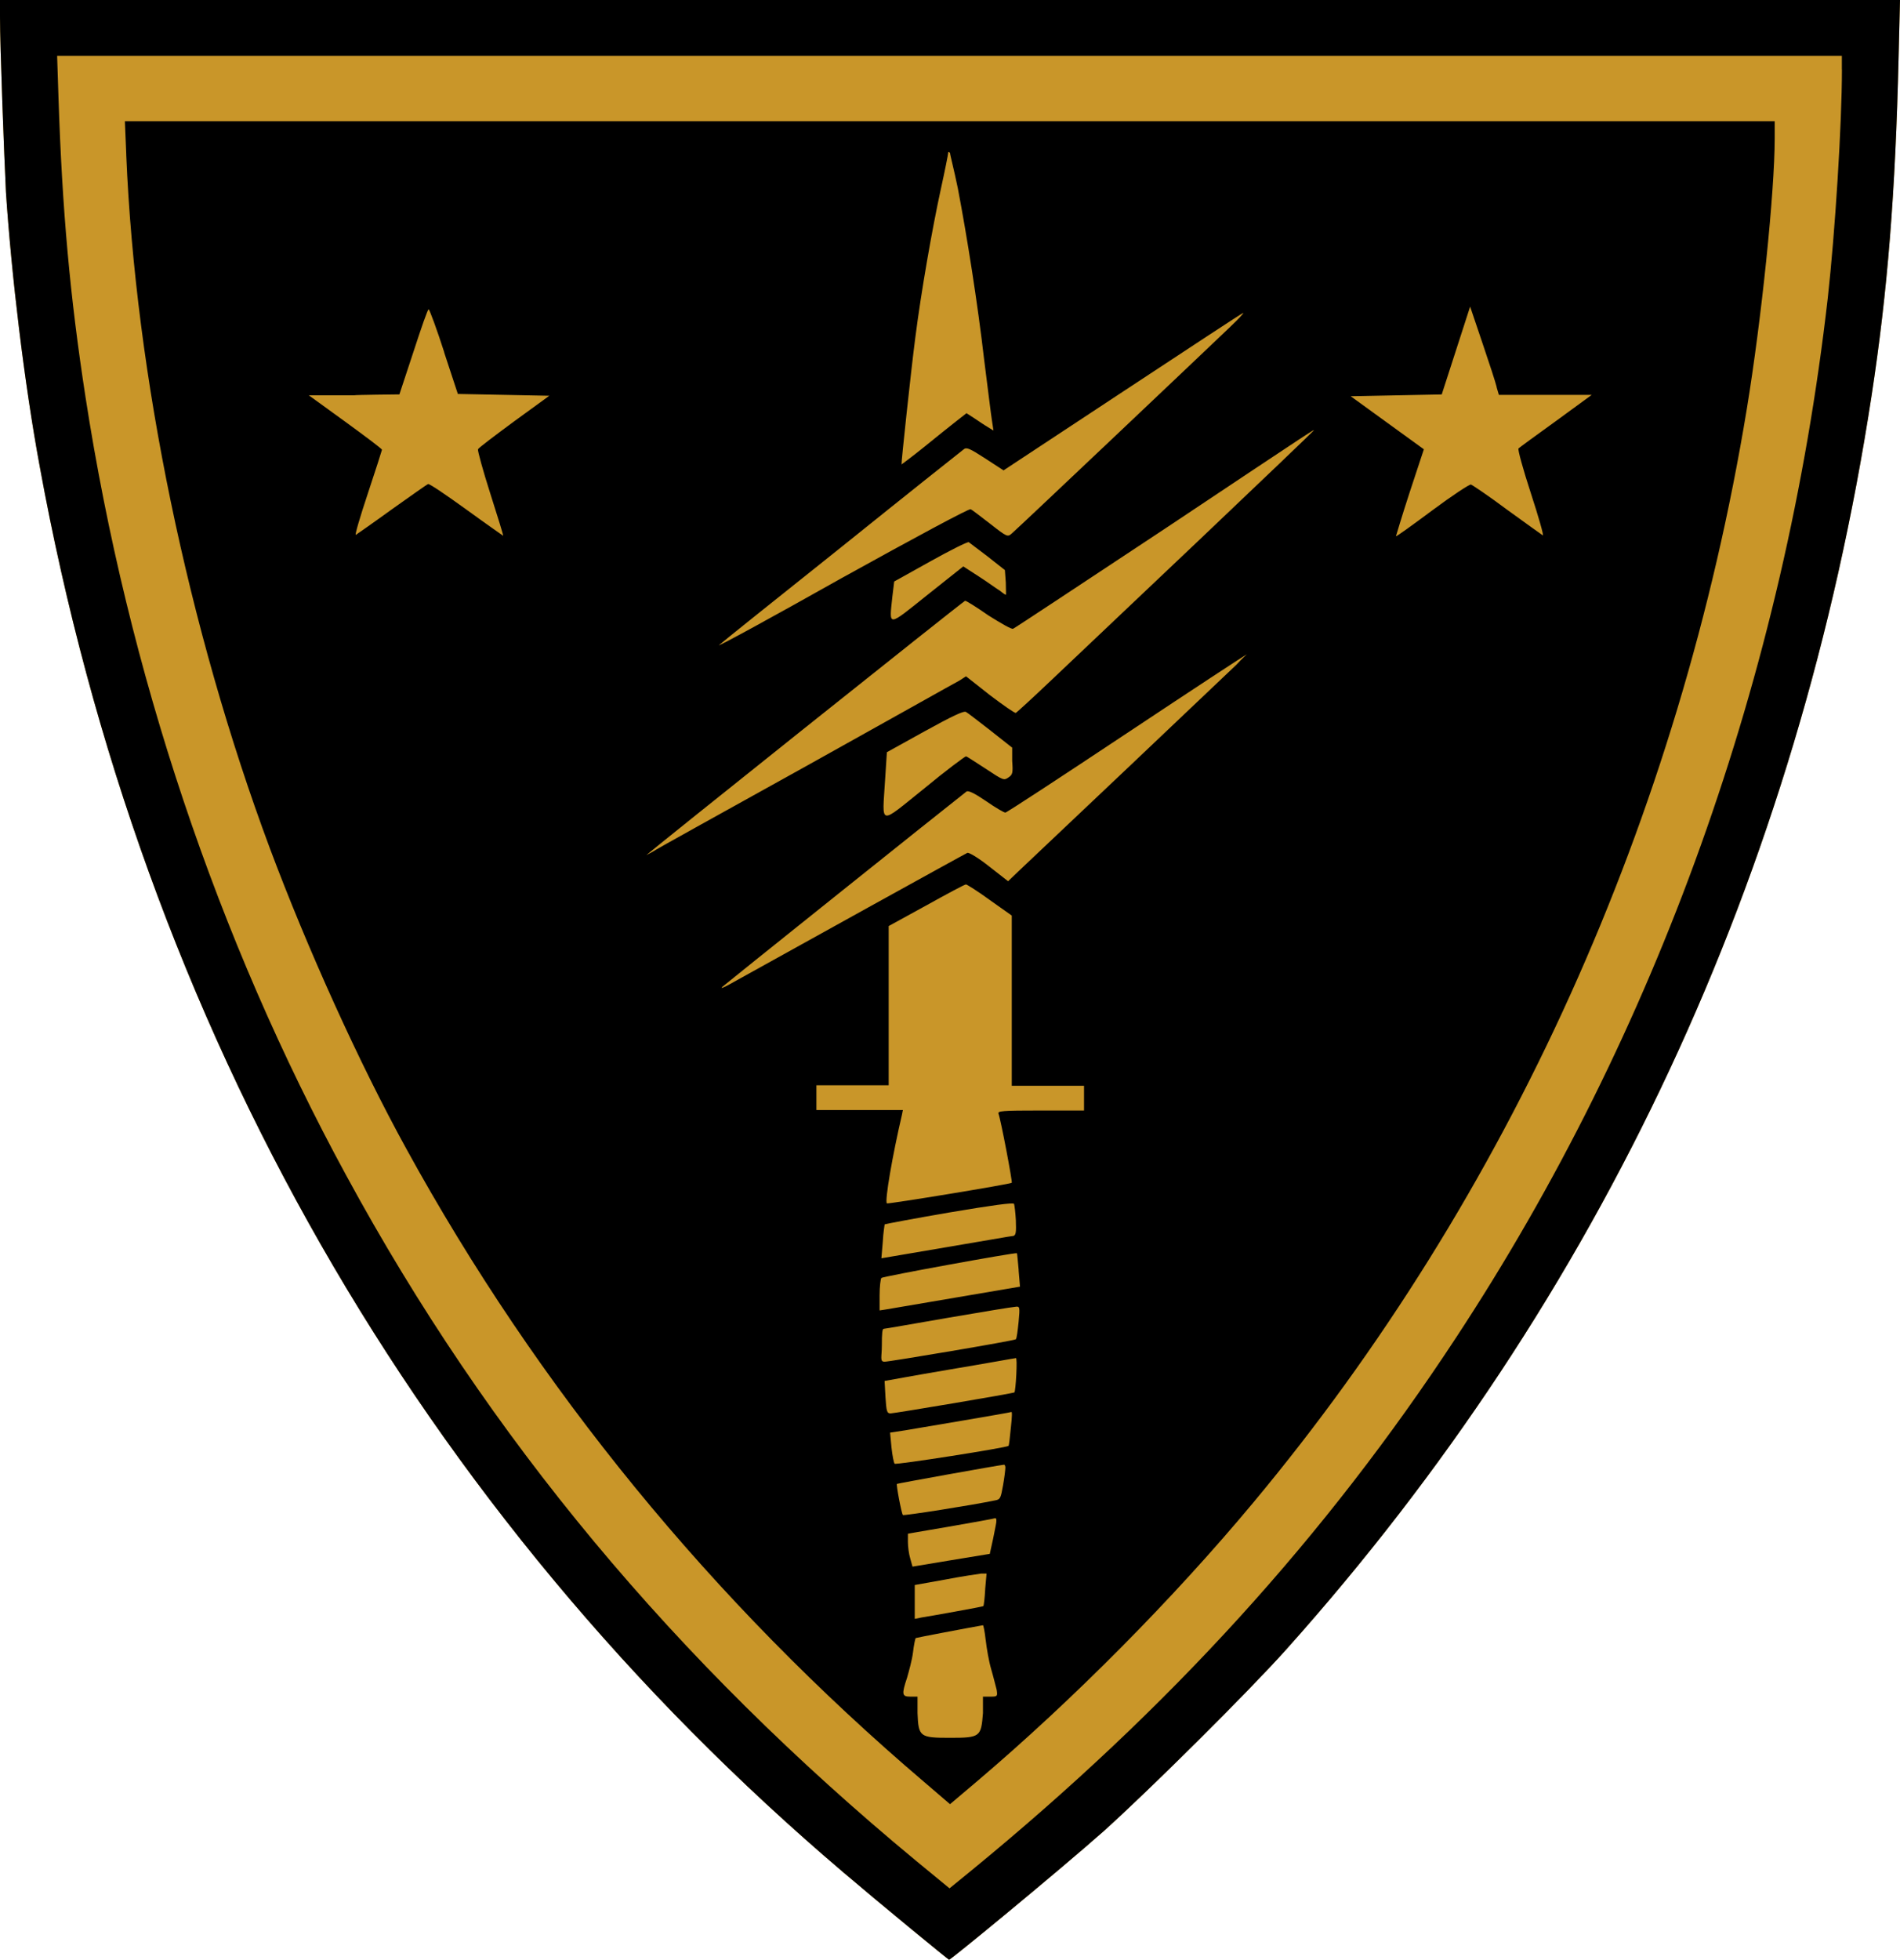 <?xml version="1.0" encoding="UTF-8"?><svg id="Layer_2" xmlns="http://www.w3.org/2000/svg" viewBox="0 0 505.87 521.58"><defs><style>.cls-1{fill:#c99629;}</style></defs><g id="Layer_1-2"><path class="cls-1" d="M0,4.51c0,7.79,1.1,36.9,1.58,46.64,1.46,21.92,4.87,50.78,9.01,73.07,27.28,149.3,100.96,278.14,214.09,374.23,9.86,8.4,27.52,22.89,28.01,23.14.49,0,29.47-23.87,41.16-34.22,11.93-10.72,38.36-36.9,48.71-48.47,83.66-93.53,136.27-206.29,155.76-333.68,4.26-27.89,6.33-53.83,7.18-90l.37-15.22H0v4.51h0Z"/><path d="M0,4.51c0,7.79,1.1,36.9,1.58,46.64,1.46,21.92,4.87,50.78,9.01,73.07,27.28,149.3,100.96,278.14,214.09,374.23,9.86,8.4,27.52,22.89,28.01,23.14.49,0,29.47-23.87,41.16-34.22,11.93-10.72,38.36-36.9,48.71-48.47,83.66-93.53,136.27-206.29,155.76-333.68,4.26-27.89,6.33-53.83,7.18-90l.37-15.22H0v4.51h0ZM490.41,18.51c0,14.49-1.83,43.48-3.78,60.89-11.45,100.22-45.55,195.46-99.01,276.68-34.71,52.85-76.11,98.4-128.84,141.63l-5.97,4.87-8.89-7.31c-64.18-53.1-113.86-112.65-151.74-182.43C57.85,249.77,34.1,178.89,22.77,105.7c-4.14-26.79-6.21-49.81-7.19-79.52l-.37-11.33h475.18v3.65h0Z"/><path d="M33.61,41.16c2.44,58.58,16.44,126.16,38.24,184.62,9.99,26.67,23.63,56.87,36.29,79.89,34.95,63.69,81.59,120.68,137.98,168.66l6.82,5.85,7.06-5.97c25.57-21.68,52.37-48.71,73.68-74.29,67.95-81.47,113.5-182.3,131.4-291.05,3.9-23.75,7.43-57.72,7.43-72.09v-4.51H33.25l.37,8.89h0ZM255.01,50.05c2.44,12.79,5.24,30.32,7.06,46.03.97,7.55,1.83,14.74,2.07,16.07l.37,2.44-1.58-.97c-.85-.49-2.44-1.58-3.53-2.31l-2.07-1.34-2.8,2.19c-1.58,1.22-5.48,4.38-8.65,6.94-3.17,2.56-5.85,4.51-5.85,4.51-.12-.24,2.56-25.33,3.65-33.61,1.58-12.42,4.51-29.11,6.82-39.7,1.1-4.99,1.95-9.26,1.95-9.62s.24-.24.49,0c0,.49,1.1,4.63,2.07,9.38ZM398.46,103.03l.61,2.07h24.72l-9.5,6.94c-5.24,3.78-9.74,7.06-9.99,7.31s1.22,5.6,3.29,11.93c2.07,6.33,3.53,11.45,3.17,11.2-.37-.24-4.63-3.29-9.5-6.82-4.87-3.65-9.26-6.58-9.62-6.7s-4.99,2.92-10.23,6.82c-5.24,3.9-9.62,7.06-9.74,6.94,0,0,1.58-5.36,3.65-11.69l3.78-11.45-9.74-7.06-9.74-7.06,12.18-.24,12.06-.24,3.78-11.69,3.78-11.69,3.29,9.74c1.83,5.36,3.53,10.59,3.78,11.69h0ZM118.25,93.77l3.65,11.08,12.18.24,12.18.24-9.38,6.82c-5.11,3.78-9.5,7.06-9.62,7.43s1.34,5.72,3.29,11.81c1.95,6.09,3.53,11.2,3.41,11.2,0,0-4.38-3.04-9.74-6.94-5.24-3.78-9.86-6.94-10.23-6.82-.37.12-4.63,3.17-9.62,6.7-4.87,3.53-9.26,6.58-9.62,6.82-.37.24,1.1-4.75,3.17-10.96,2.07-6.21,3.78-11.57,3.78-11.69,0-.24-4.38-3.53-9.74-7.43l-9.74-7.06h12.06c0-.12,12.06-.24,12.06-.24l3.78-11.45c2.07-6.33,3.78-11.33,4.02-11.2s2.19,5.36,4.14,11.45ZM327.59,86.95c-5.97,5.72-56.87,53.95-58.21,55.04-1.1.97-1.22.97-5.72-2.56-2.56-1.95-4.87-3.78-5.24-3.9-.37-.24-14.86,7.55-34.22,18.27-18.39,10.35-33.12,18.39-32.76,17.9.49-.49,15.1-12.18,32.52-26.06,17.41-14,32.15-25.7,32.64-26.06.73-.61,1.58-.24,5.72,2.44l4.87,3.17,31.78-20.95c17.41-11.45,31.78-20.95,32.03-20.95s-1.22,1.58-3.41,3.65h0ZM349.75,114.59c0,.12-13.76,13.27-30.44,29.11-16.81,15.95-34.59,32.76-39.46,37.39-4.87,4.63-9.13,8.52-9.38,8.65s-3.41-2.07-6.94-4.75l-6.33-4.99-1.7,1.1c-.97.49-19.36,10.84-40.8,22.77-21.43,11.93-40.07,22.16-41.04,22.89-1.1.61-1.83.97-1.58.85.61-.73,84.52-67.71,84.88-67.71s3.04,1.7,6.21,3.9c3.29,2.07,6.21,3.78,6.58,3.53.37-.12,18.39-12.06,40.31-26.55,42.38-28.25,39.7-26.43,39.7-26.18h0ZM262.92,148.08l4.63,3.65.24,3.29c0,1.7.12,3.29,0,3.29s-.85-.49-1.58-1.1c-.85-.49-3.29-2.31-5.6-3.78l-4.14-2.68-9.5,7.55c-10.84,8.65-10.23,8.65-9.38.49l.49-4.02,9.62-5.36c5.24-2.92,9.86-5.24,10.23-5.11,0,0,2.44,1.83,4.99,3.78h0ZM329.29,176.82c-3.41,3.29-54.31,51.51-58.09,55.04l-2.8,2.68-4.99-3.9c-2.92-2.31-5.36-3.78-5.85-3.65-.61.24-48.59,26.79-63.69,35.19-1.34.73-2.07.97-1.58.49s59.55-47.74,65.03-52c.49-.37,2.19.49,5.24,2.56,2.44,1.7,4.75,3.04,5.11,3.04s14.86-9.5,32.27-21.07c17.41-11.57,31.91-21.07,32.03-21.07,0,0-1.22,1.1-2.68,2.68h0ZM263.77,194.48l5.72,4.51v3.53c.24,3.17.12,3.65-.97,4.38-1.22.85-1.34.85-6.09-2.31-2.68-1.7-4.99-3.29-5.24-3.29s-5.36,3.78-11.08,8.52c-12.3,9.86-11.2,10.11-10.47-2.07l.49-7.55,10.11-5.6c7.31-4.02,10.35-5.48,10.96-5.11.49.24,3.41,2.56,6.58,4.99h0ZM263.53,239.54l5.85,4.14v45.3h19.24v6.58h-11.57c-10.35,0-11.45.12-11.2.85.61,1.58,3.78,18.27,3.53,18.39-.37.37-33,5.72-33.25,5.48-.61-.61,1.46-12.67,4.02-23.63l.24-1.22h-23.02v-6.58h19.24v-42.38l9.99-5.48c5.48-3.04,10.23-5.6,10.59-5.6.24,0,3.17,1.83,6.33,4.14h0ZM270.47,324.91c.12,3.04,0,3.78-.61,4.02-.49,0-8.52,1.46-18.02,3.04l-17.17,2.92.37-4.38c.12-2.44.49-4.51.49-4.63.12-.12,7.92-1.58,17.17-3.17,11.57-1.95,16.93-2.68,17.29-2.31.12.37.37,2.31.49,4.51h0ZM271.2,338.06l.37,4.38-17.17,2.92c-9.38,1.58-17.78,3.04-18.63,3.17l-1.58.24v-4.02c0-2.19.24-4.38.49-4.63.24-.37,35.56-6.82,36.05-6.58.12,0,.24,2.07.49,4.51h0ZM271.2,351.82c-.24,2.31-.49,4.38-.73,4.63-.37.37-33.61,5.97-34.95,5.97s-.73-1.22-.73-4.38.12-4.38.49-4.38,7.92-1.34,17.05-2.92c9.26-1.58,17.29-2.92,17.9-2.92,1.34-.24,1.34,0,.97,4.02h0ZM270.59,365.83c-.12,2.56-.37,4.63-.49,4.75-.12.24-32.03,5.6-33,5.6s-1.1-.61-1.34-4.26c-.12-2.31-.24-4.38-.24-4.38.12,0,7.92-1.46,17.29-3.04,9.5-1.58,17.41-3.04,17.66-3.04.24-.12.24,1.83.12,4.38ZM269.13,380.07c-.24,2.56-.49,4.63-.61,4.75-.49.49-29.96,5.11-30.32,4.75-.24-.24-.61-2.19-.85-4.38l-.37-3.9,4.02-.61c2.19-.37,9.38-1.58,15.83-2.68,6.45-1.1,12.06-2.07,12.42-2.19.24-.24.24,1.1-.12,4.26h0ZM267.67,390.67c0,.49-.24,2.56-.61,4.63-.61,3.41-.73,3.78-2.07,4.02-6.45,1.34-24.36,4.14-24.6,3.9-.37-.37-1.83-8.16-1.58-8.28.12-.12,26.43-4.87,28.5-5.11.24,0,.37.37.37.85ZM265.11,406.01c-.24,1.1-.61,3.29-.97,4.75l-.61,2.8-10.35,1.7-10.23,1.7-.61-2.19c-.37-1.22-.61-3.17-.61-4.38v-2.19c-.12,0,11.33-1.95,11.33-1.95,6.33-1.1,11.69-2.07,11.93-2.19.37,0,.37.85.12,1.95h0ZM262.31,422.94c-.12,2.31-.37,4.38-.49,4.51-.12.12-3.41.73-7.43,1.46-4.02.73-8.16,1.46-9.01,1.58l-1.83.37v-9.01l8.16-1.46c4.38-.85,8.65-1.46,9.5-1.58h1.46l-.37,4.14ZM262.44,436.46c.24,2.19.85,5.72,1.46,7.79.61,2.07,1.22,4.63,1.46,5.48.24,1.7.24,1.83-1.58,1.83h-2.07v4.38c-.49,6.33-.73,6.58-8.77,6.58s-8.4-.24-8.65-6.58v-4.38h-1.95c-2.19,0-2.31-.61-.85-4.99.49-1.7,1.34-4.75,1.58-6.7.24-2.07.61-3.78.73-3.9.24-.12,14.37-2.8,17.9-3.41.12-.12.49,1.7.73,3.9Z"/></g></svg>